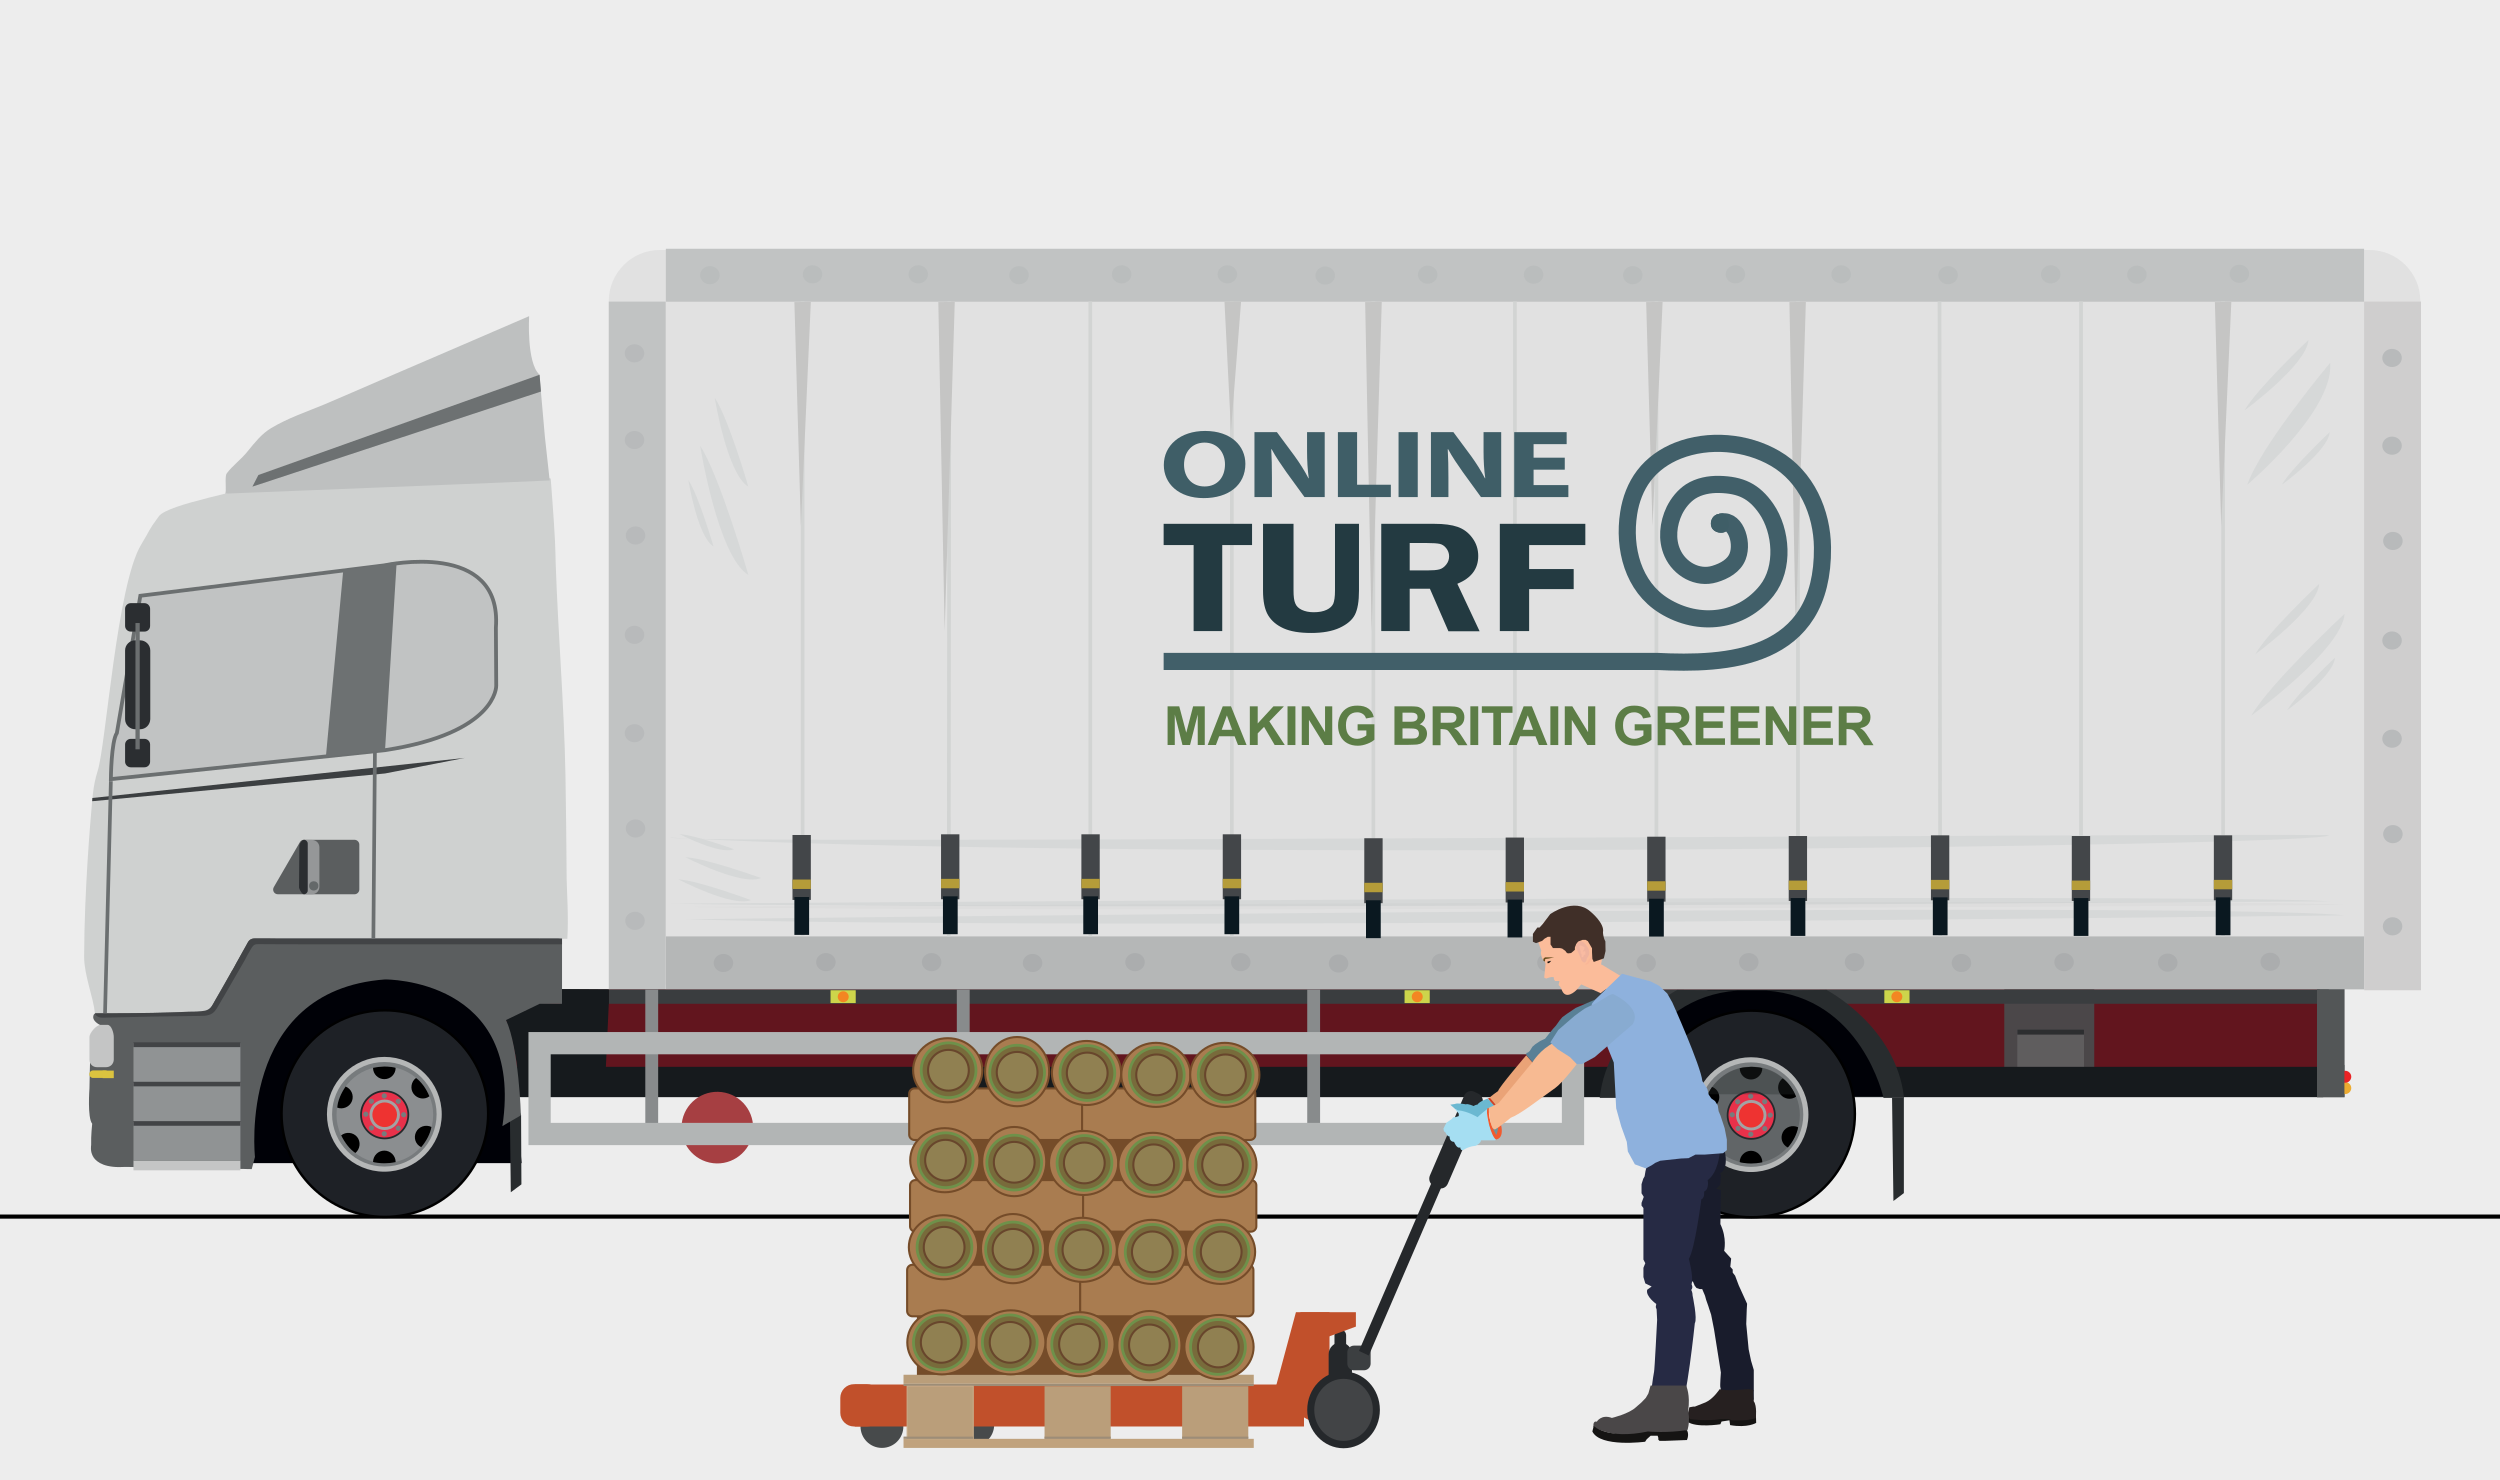 <?xml version="1.0" encoding="utf-8"?>
<!-- Generator: Adobe Illustrator 19.2.1, SVG Export Plug-In . SVG Version: 6.00 Build 0)  -->
<svg version="1.1" xmlns="http://www.w3.org/2000/svg" xmlns:xlink="http://www.w3.org/1999/xlink" x="0px" y="0px"
	 viewBox="0 0 1459 864" style="enable-background:new 0 0 1459 864;" xml:space="preserve">
<style type="text/css">
	.st0{fill:#EDEDED;}
	.st1{fill:none;stroke:#000000;stroke-width:2.411;stroke-miterlimit:10;}
	.st2{fill:#CFD1D0;}
	.st3{fill:#E1E1E1;}
	.st4{fill:#C1C3C3;}
	.st5{fill:#B5B7B7;}
	.st6{fill:#CFCECE;}
	.st7{fill:#BABDBD;}
	.st8{fill:#ABADAE;}
	.st9{fill:#B8BABB;}
	.st10{fill:#62151E;}
	.st11{fill:#4B4749;}
	.st12{fill:#5F5D5E;}
	.st13{fill:#2D2E30;}
	.st14{fill:#3A3D3F;}
	.st15{fill:#161A1D;}
	.st16{fill:#000107;}
	.st17{fill:#282C2E;}
	.st18{fill:#A63F42;}
	.st19{fill:#888B8C;}
	.st20{fill:none;stroke:#B2B5B5;stroke-width:12.985;stroke-miterlimit:10;}
	.st21{fill:#5B5E5F;}
	.st22{fill:#BEC0C0;}
	.st23{fill:#6D7172;}
	.st24{fill:#424446;}
	.st25{fill:#959798;}
	.st26{fill:#2B2E31;}
	.st27{fill:#646869;}
	.st28{fill:#C4C5C5;}
	.st29{fill:#DBC33F;}
	.st30{fill:#909394;}
	.st31{fill:#C1C3C3;stroke:#6B6F70;stroke-width:2.23;stroke-miterlimit:10;}
	.st32{fill:#3C3F41;}
	.st33{fill:#6D7172;stroke:#6B6F70;stroke-width:2.164;stroke-miterlimit:10;}
	.st34{fill:#6D7172;stroke:#6B6F70;stroke-width:2.488;stroke-miterlimit:10;}
	.st35{fill:none;stroke:#D2D4D3;stroke-width:2.164;stroke-miterlimit:10;}
	.st36{fill:#D6D8D8;}
	.st37{opacity:2.000000e-002;fill:#0A1820;}
	.st38{fill:#434649;}
	.st39{fill:#0A1820;}
	.st40{fill:#B59C39;}
	.st41{fill:#C5C5C4;}
	.st42{fill:#CDD54B;}
	.st43{fill:#F38622;}
	.st44{fill:#535657;}
	.st45{fill:#EDAB31;}
	.st46{fill:#EA2224;}
	.st47{fill:#1E2126;stroke:#000000;stroke-width:1.446;stroke-miterlimit:10;}
	.st48{fill:#DEE1E1;}
	.st49{fill:#777B7D;}
	.st50{fill:#616567;}
	.st51{fill:#E8314A;stroke:#25282B;stroke-width:1.045;stroke-miterlimit:10;}
	.st52{fill:#A3A3A4;}
	.st53{fill:#EE3331;}
	.st54{opacity:0.34;fill:#282C2E;}
	.st55{fill:#8B8E90;}
	.st56{fill:#3F5E67;}
	.st57{fill:#233A41;}
	.st58{fill:#5C7D46;}
	.st59{fill:none;stroke:#415F69;stroke-width:10;stroke-miterlimit:10;}
	.st60{fill:#474A4B;}
	.st61{fill:#C1502B;}
	.st62{fill:#25282B;}
	.st63{fill:#BA9E7A;}
	.st64{fill:#9D8D77;}
	.st65{fill:#C0A27D;}
	.st66{fill:#BA9E7A;stroke:#C7AC8A;stroke-width:0.61;stroke-miterlimit:10;}
	.st67{fill:#754C29;}
	.st68{fill:#A97C50;stroke:#754C29;stroke-width:1.22;stroke-miterlimit:10;}
	.st69{fill:#786B3B;stroke:#6E914A;stroke-width:1.64;stroke-miterlimit:10;}
	.st70{fill:#908051;stroke:#68462C;stroke-width:1.22;stroke-miterlimit:10;}
	.st71{fill:#FBBC9A;}
	.st72{fill:#FAB697;}
	.st73{fill:#402F28;}
	.st74{fill:#191C2C;}
	.st75{fill:#262A44;}
	.st76{fill:#598096;}
	.st77{fill:#EAA377;}
	.st78{fill:#CE4327;}
	.st79{fill:#6BB8D1;}
	.st80{fill:#A5DEF2;}
	.st81{fill:#709399;}
	.st82{fill:#8EB1DD;}
	.st83{fill:#F15A2E;}
	.st84{fill:#F7BA92;}
	.st85{fill:#88ABD1;}
	.st86{fill:#151413;}
	.st87{fill:#262020;}
	.st88{fill:#4A4748;}
	.st89{fill:#684D1E;}
	.st90{fill:#0D0D0D;}
	.st91{fill:#EFB39E;}
	.st92{fill:#F9BBA2;}
</style>
<g id="background">
	<rect id="XMLID_17436_" class="st0" width="1459" height="864"/>
</g>
<g id="lorry">
	<line class="st1" x1="-49.9" y1="710" x2="1484.6" y2="710"/>
	<path class="st2" d="M330.7,512.9c-0.1-20.2-0.4-40.5-0.7-60.7c-0.8-41.2-4.3-82.3-5.7-123.4c-0.1-4.2-0.2-8.7-0.4-12.9
		c-0.5-11-2.5-36.6-2.5-36.6c-10.3-4.5-161-1-169.1,2.9c-8.6,4.2-54.2,11.8-59.6,19.1c-7,9.6-4.1,6.3-10.3,16.5
		C68.2,341.2,61.8,434.9,57,449.9c-2.9,9.1-3.1,16.8-3.9,25.8c0,0-3.9,43-4,82.6c0,11,5.4,23.6,6.3,33.1c0.4,4.3,4.5,6.6,4.8,10.3
		c0.1,0.9,1.7,3.2,1.7,4c0.4,4.4-0.5,9.2-0.4,12.3c0,0.7-8.6-1.1-8.6-0.5c0.1,2.1,0.1,3.8,0.2,4.9c0,0-2.3,27.5,1.6,34.8
		c2.4,4.5-4.4,12,0,18.7c6.3,9.6,93.7,6.1,92.1-4.4c-18.5-123.1,112.6-101.6,125.6-102c10-0.3,20.2,2.8,30.2,3.3
		c5,0.2,9.7,0.4,14.6,0.2c2-0.1-6.4-19.6,0.3-23.8c1.6-1,8.4-1.1,11.6-1.3c0.9-0.1,2,0,2,0C331.9,535.2,330.8,520.2,330.7,512.9z"/>
	<g>
		<path class="st3" d="M1382.8,479.7H385c-16.3,0-29.7-13.4-29.7-29.7V175.6c0-16.3,13.4-29.7,29.7-29.7h997.8
			c16.3,0,29.7,13.4,29.7,29.7V450C1412.5,466.3,1399.1,479.7,1382.8,479.7z"/>
		<rect x="356.9" y="303.1" class="st3" width="1055.5" height="271.6"/>
		<rect x="355.3" y="176" class="st4" width="33.2" height="401.9"/>
		
			<rect x="868.7" y="66.3" transform="matrix(1.257748e-010 1 -1 1.257748e-010 1446 -322.202)" class="st5" width="30.9" height="991.1"/>
		
			<rect x="868.7" y="-335" transform="matrix(1.259222e-010 1 -1 1.259222e-010 1044.68 -723.522)" class="st4" width="30.9" height="991.1"/>
		<rect x="1379.7" y="176" class="st6" width="33.2" height="401.9"/>
		<ellipse class="st7" cx="414.3" cy="160.6" rx="5.7" ry="5.3"/>
		<ellipse class="st7" cx="474.2" cy="160.1" rx="5.7" ry="5.3"/>
		<ellipse class="st7" cx="535.9" cy="160.1" rx="5.7" ry="5.3"/>
		<ellipse class="st7" cx="594.7" cy="160.6" rx="5.7" ry="5.3"/>
		<ellipse class="st7" cx="654.6" cy="160.1" rx="5.7" ry="5.3"/>
		<ellipse class="st7" cx="716.3" cy="160.1" rx="5.7" ry="5.3"/>
		<ellipse class="st7" cx="773.4" cy="160.8" rx="5.7" ry="5.3"/>
		<ellipse class="st7" cx="833.2" cy="160.3" rx="5.7" ry="5.3"/>
		<ellipse class="st7" cx="895" cy="160.3" rx="5.7" ry="5.3"/>
		<ellipse class="st7" cx="952.9" cy="160.6" rx="5.7" ry="5.3"/>
		<ellipse class="st7" cx="1012.8" cy="160.1" rx="5.7" ry="5.3"/>
		<ellipse class="st7" cx="1074.5" cy="160.1" rx="5.7" ry="5.3"/>
		<ellipse class="st7" cx="1136.9" cy="160.6" rx="5.7" ry="5.3"/>
		<ellipse class="st7" cx="1196.8" cy="160.1" rx="5.7" ry="5.3"/>
		<ellipse class="st7" cx="1247.1" cy="160.3" rx="5.7" ry="5.3"/>
		<ellipse class="st7" cx="1306.9" cy="159.8" rx="5.7" ry="5.3"/>
		<ellipse class="st8" cx="1265.1" cy="561.8" rx="5.7" ry="5.3"/>
		<ellipse class="st8" cx="1324.9" cy="561.3" rx="5.7" ry="5.3"/>
		<ellipse class="st8" cx="422.2" cy="562" rx="5.7" ry="5.3"/>
		<ellipse class="st8" cx="482" cy="561.5" rx="5.7" ry="5.3"/>
		<ellipse class="st8" cx="543.7" cy="561.5" rx="5.7" ry="5.3"/>
		<ellipse class="st8" cx="602.6" cy="562" rx="5.7" ry="5.3"/>
		<ellipse class="st8" cx="662.4" cy="561.5" rx="5.7" ry="5.3"/>
		<ellipse class="st8" cx="724.1" cy="561.5" rx="5.7" ry="5.3"/>
		<ellipse class="st8" cx="781.2" cy="562.3" rx="5.7" ry="5.3"/>
		<ellipse class="st8" cx="841.1" cy="561.8" rx="5.7" ry="5.3"/>
		<ellipse class="st8" cx="902.8" cy="561.8" rx="5.7" ry="5.3"/>
		<ellipse class="st8" cx="960.7" cy="562" rx="5.7" ry="5.3"/>
		<ellipse class="st8" cx="1020.6" cy="561.5" rx="5.7" ry="5.3"/>
		<ellipse class="st8" cx="1082.3" cy="561.5" rx="5.7" ry="5.3"/>
		<ellipse class="st8" cx="1144.7" cy="562" rx="5.7" ry="5.3"/>
		<ellipse class="st8" cx="1204.6" cy="561.5" rx="5.7" ry="5.3"/>
		<ellipse class="st9" cx="370.6" cy="537.4" rx="5.7" ry="5.3"/>
		<ellipse class="st9" cx="370.9" cy="483.5" rx="5.7" ry="5.3"/>
		<ellipse class="st9" cx="370.3" cy="427.9" rx="5.7" ry="5.3"/>
		<ellipse class="st9" cx="370.3" cy="370.5" rx="5.7" ry="5.3"/>
		<ellipse class="st9" cx="370.9" cy="312.5" rx="5.7" ry="5.3"/>
		<ellipse class="st9" cx="370.3" cy="256.8" rx="5.7" ry="5.3"/>
		<ellipse class="st9" cx="370.3" cy="206.2" rx="5.7" ry="5.3"/>
		<ellipse class="st9" cx="1396" cy="208.9" rx="5.7" ry="5.3"/>
		<ellipse class="st9" cx="1396.3" cy="540.6" rx="5.7" ry="5.3"/>
		<ellipse class="st9" cx="1396.5" cy="486.8" rx="5.7" ry="5.3"/>
		<ellipse class="st9" cx="1396" cy="431.1" rx="5.7" ry="5.3"/>
		<ellipse class="st9" cx="1396" cy="373.8" rx="5.7" ry="5.3"/>
		<ellipse class="st9" cx="1396.5" cy="315.7" rx="5.7" ry="5.3"/>
		<ellipse class="st9" cx="1396" cy="260.1" rx="5.7" ry="5.3"/>
	</g>
	<rect x="295.1" y="577.5" class="st10" width="1058.7" height="46.6"/>
	<rect x="1169.7" y="577.5" class="st11" width="52.5" height="52.5"/>
	<rect x="1177.3" y="600.8" class="st12" width="38.9" height="23.3"/>
	<rect x="1177.3" y="600.8" class="st13" width="38.9" height="3"/>
	<rect x="355.3" y="577.5" class="st14" width="1003.8" height="8.3"/>
	<rect x="295.1" y="622.6" class="st15" width="1060.7" height="17.7"/>
	<path class="st16" d="M945.8,639.7h154.7l-6.5-27.3c0,0-9.9-10.7-11.5-13.2c-1.5-2.5-24.2-17.6-24.2-17.6l-13.7-3.7h-47.8
		l-30.2,14.8L955,608.8l-9.2,29V639.7z"/>
	<path class="st16" d="M131.3,678.8h173.1l-4.3-49.1c0,0-5.6-19.5-7.4-24.1S264.1,574,264.1,574l-16.2-6.8h-56.5L155.8,594
		l-13.6,29.1l-10.9,52.3V678.8z"/>
	<path class="st17" d="M1099.2,640.7c0,0-12.7-58.7-68.5-62.6l35.2-0.4c0,0,40.7,21.1,45.3,63H1099.2z"/>
	<path class="st17" d="M945.6,640.7c0,0,12.7-58.7,68.5-62.6l-35.2-0.4c0,0-40.7,21.1-45.3,63H945.6z"/>
	
		<ellipse transform="matrix(0.218 -0.976 0.976 0.218 -315.035 923.148)" class="st18" cx="418.6" cy="658.2" rx="20.9" ry="20.9"/>
	<path class="st15" d="M295.1,595l19.7-9.7l12.3,0.4v-8.5l28.2,0.2v8.3l-1.8,38.9l-51.6-1.7C301.9,622.8,300.6,610.9,295.1,595z"/>
	<polygon class="st17" points="1104.2,640.7 1105,700.9 1111.1,696.3 1111.1,640.7 	"/>
	<polygon class="st17" points="297.4,635.6 298.1,695.8 304.3,691.2 304.1,650.8 	"/>
	<rect x="376.6" y="577.5" class="st19" width="7.5" height="90.6"/>
	<rect x="558.4" y="577.5" class="st19" width="7.5" height="90.6"/>
	<rect x="762.9" y="577.5" class="st19" width="7.5" height="90.6"/>
	<rect x="314.9" y="608.8" class="st20" width="603.1" height="53"/>
	<path class="st21" d="M148.8,675.2c0,0-10.6-97.2,75.9-103.6c0,0,81.5-0.9,68.5,85.6l10.8-6.3c0,0-1.1-39.4-8.7-55.6l19.5-9.4
		v-38.1c-3.6,0-7.1,0-10.7,0c-9.1,0-18.1,0-27.2,0c-12.1,0-24.3,0-36.4,0c-12.8,0-25.5,0-38.3,0c-11,0-21.9,0-32.9,0
		c-6.9,0-13.8,0-20.7,0c-0.7,0-1.4,0-2.1,0.3c-1.6,0.6-2,2.3-2.7,3.7c-0.9,1.8-2.1,3.6-3.1,5.4c-0.9,1.6-1.8,3.1-2.7,4.7
		c-0.3,0.5-2.1,4.4-2.5,4.4c-1.8,3.1-3.5,6.2-5.3,9.3c-0.9,1.6-1.8,3.1-2.7,4.7c-1.2,2.1-2.5,4.3-3.6,6.4c-0.7,1.3-1.5,2.5-2.8,3.3
		c-1.9,1.1-54.3,1.4-64.5,1.6c-0.5,0-1,0-1.5,0c0,0-3,3.2,3.3,6.6c0,0,3.3,7.4,3.3,9.2l-0.5,9.6l-8.6,0.7c0,0-0.4,14.2-0.4,17.6
		c0,0-1.3,17.1,1.6,20.5c0,0-0.8,7.2-0.6,12.5c0,0-3.2,14.3,20.2,12.7l73.5,1.3L148.8,675.2z"/>
	<polygon class="st21" points="314.9,547.8 328,547.8 328,585.8 311.1,585.8 	"/>
	<g>
		<path class="st22" d="M131.3,288.1c1.2-0.7-0.4-9.8,1-11.8c3.4-4.6,8.6-8.3,12.2-12.9c4.1-5,8.1-10.2,13.8-13.6
			c9.7-5.8,20.4-9.4,30.8-13.7c10.9-4.6,21.8-9.4,32.7-14.1c26.3-11.3,52.6-22.6,78.9-34c2.7-1.2,5.4-2.3,8.1-3.5
			c0,0-1.6,27.1,6,34.1l3.2,36.4l2.8,25.4C320.9,280.6,133,288,131.3,288.1z"/>
		<polygon class="st23" points="314.9,218.7 150.8,277.2 147.3,284 315.7,228.5 		"/>
	</g>
	<path class="st24" d="M328,547.8v3.3c-1.4,0-2.8,0-4.1,0c-3.8,0-7.6,0-11.4,0c-5.7,0-11.3,0-17,0c-7,0-14,0-21,0
		c-7.8,0-15.6,0-23.4,0c-8.1,0-16.2,0-24.3,0c-7.8,0-15.7,0-23.5,0c-7,0-14.1,0-21.1,0c-10.4,0-20.7,0-31.1-0.1
		c-0.8,0-1.7,0-2.4,0.3c-1.3,0.6-2,2.1-2.7,3.3c-1.1,1.7-2,3.6-3,5.5c-1.8,3.2-3.7,6.5-5.6,9.7c-2.1,3.7-4.3,7.4-6.4,11.1
		c-1.1,1.9-2.2,3.8-3.3,5.6c-1.5,2.6-2.7,4.9-5.7,5.8c-1.9,0.6-3.8,0.6-5.8,0.6c-18.4,0.2-36.8,0.5-55.1,1c-1.2,0-2.3,0.1-3.4-0.3
		c-1.1-0.4-2.1-1.2-2.3-2.3c15,0.1,30,0,45-0.5c3.3-0.1,6.6-0.2,9.9-0.4c3-0.1,6.4,0.1,9.4-0.6c3.5-0.8,4.4-3.5,6.1-6.3
		c2.2-3.7,4.3-7.5,6.4-11.2c2.3-4.1,4.6-8.3,6.9-12.4c1.7-3.1,3.4-6.3,5.2-9.4c0.6-1.1,1.5-2.1,2.7-2.6c0.8-0.3,1.6-0.3,2.4-0.3
		c4.6-0.1,9.2,0.1,13.8,0.1c4.1,0,8.2,0,12.2,0c5.8,0,11.6,0,17.4,0c7,0,14,0,20.9,0c7.6,0,15.3,0,22.9,0c7.8,0,15.6,0,23.3,0
		c7.4,0,14.8,0,22.2,0c6.5,0,13,0,19.4,0c5,0,10.1,0,15.1,0c3.1,0,6.2,0,9.3,0C326.6,547.8,327.3,547.8,328,547.8z"/>
	<path class="st21" d="M206.9,521.9h-44.7c-2.2,0-3.5-2.3-2.4-4.2l15.2-26.2c0.5-0.9,1.4-1.4,2.4-1.4h29.5c1.5,0,2.8,1.3,2.8,2.8
		v26.2C209.7,520.6,208.4,521.9,206.9,521.9z"/>
	<path class="st25" d="M182.1,521.9h-3.2c-2.4,0-4.3-1.9-4.3-4.3v-23.1c0-2.4,1.9-4.3,4.3-4.3h3.2c2.4,0,4.3,1.9,4.3,4.3v23.1
		C186.4,519.9,184.5,521.9,182.1,521.9z"/>
	<path class="st26" d="M177.4,521.9L177.4,521.9c-1.2,0-2.9-2.7-2.9-3.9l0.1-24.4c0-1.2,1.6-3.5,2.8-3.5l0,0c1.2,0,2.2,1,2.2,2.2
		v27.4C179.6,520.9,178.6,521.9,177.4,521.9z"/>
	<circle class="st27" cx="183.1" cy="517" r="2.7"/>
	<path class="st28" d="M62,622.8h-5.5c-2.4,0-4.3-1.9-4.3-4.3v-13.3c0-2.4,4.1-7.1,6.5-7.1h4c2.4,0,3.7,4.8,3.7,7.1v13.3
		C66.3,620.9,64.4,622.8,62,622.8z"/>
	<path class="st29" d="M61.4,629.1h-7.1c-1.2,0-2.2-1-2.2-2.2l0,0c0-1.2,1-2.2,2.2-2.2h7.1c1.2,0,2.2,1,2.2,2.2l0,0
		C63.6,628.1,62.6,629.1,61.4,629.1z"/>
	<rect x="59.9" y="624.8" class="st29" width="6.5" height="4.4"/>
	<rect x="77.9" y="677.3" class="st28" width="62.4" height="5.7"/>
	<rect x="77.9" y="654.8" class="st30" width="62.4" height="22.5"/>
	<rect x="77.9" y="654.2" class="st24" width="62.4" height="2.8"/>
	<rect x="77.9" y="631.8" class="st30" width="62.4" height="22.5"/>
	<rect x="77.9" y="631.2" class="st24" width="62.4" height="2.8"/>
	<rect x="77.9" y="608.8" class="st30" width="62.4" height="22.5"/>
	<rect x="77.9" y="608.3" class="st24" width="62.4" height="2.8"/>
	<path class="st31" d="M81.9,347.7l142.8-17.8c0,0,68.5-15.1,64.7,36.4l0.2,33.9c0,0,0.7,27.6-64.9,37.6l-160,16.9
		c0,0,0.2-22.1,3.5-26.9L81.9,347.7z"/>
	<polygon class="st23" points="231.5,327.9 224.7,437.9 190.2,441.5 200.3,333 	"/>
	<polygon class="st32" points="53.8,467.6 53.9,465.7 271.3,442.3 224.7,451.4 	"/>
	<line class="st33" x1="218.8" y1="438.9" x2="217.9" y2="547.8"/>
	<line class="st33" x1="64.7" y1="455.9" x2="61.3" y2="591.2"/>
	<path class="st26" d="M81.8,425.6h-2.9c-3.2,0-5.9-2.6-5.9-5.9v-40.1c0-3.2,2.6-5.9,5.9-5.9h2.9c3.2,0,5.9,2.6,5.9,5.9v40.1
		C87.6,423,85,425.6,81.8,425.6z"/>
	<path class="st26" d="M84.3,447.8h-8c-1.8,0-3.3-1.5-3.3-3.3v-10c0-1.8,1.5-3.3,3.3-3.3h8c1.8,0,3.3,1.5,3.3,3.3v10
		C87.6,446.3,86.2,447.8,84.3,447.8z"/>
	<path class="st26" d="M84.3,368.6h-8c-1.8,0-3.3-1.5-3.3-3.3v-10c0-1.8,1.5-3.3,3.3-3.3h8c1.8,0,3.3,1.5,3.3,3.3v10
		C87.6,367.1,86.2,368.6,84.3,368.6z"/>
	<line class="st34" x1="80.3" y1="363.6" x2="80.3" y2="437.3"/>
	<line class="st35" x1="468.4" y1="176" x2="468.4" y2="546"/>
	<line class="st35" x1="554" y1="176" x2="553.7" y2="546.4"/>
	<line class="st35" x1="636.3" y1="176" x2="636.3" y2="546.4"/>
	<line class="st35" x1="718.9" y1="176" x2="718.9" y2="546.4"/>
	<line class="st35" x1="801.5" y1="176" x2="801.5" y2="546.4"/>
	<line class="st35" x1="884.1" y1="176" x2="884.1" y2="546.4"/>
	<line class="st35" x1="966.7" y1="176" x2="966.7" y2="546.4"/>
	<line class="st35" x1="1049.3" y1="176" x2="1049.3" y2="546.4"/>
	<line class="st35" x1="1131.9" y1="176" x2="1132.3" y2="546.4"/>
	<line class="st35" x1="1214.5" y1="176" x2="1214.5" y2="546.4"/>
	<line class="st35" x1="1297.4" y1="176" x2="1297.4" y2="546.4"/>
	<path class="st36" d="M400.1,536.5c0,0,886.1-10.8,968.2-2.3C1368.3,534.1,639.1,543.3,400.1,536.5z"/>
	<path class="st36" d="M391.8,527.4c0,0,886.1-6.5,968.2-1.4C1360,526,630.7,531.5,391.8,527.4z"/>
	<path class="st36" d="M390.9,488.8c2.1,4,888.2-2.6,968.2-1.4C1362.7,494.1,635,502.7,390.9,488.8z"/>
	<path class="st37" d="M400.1,529.3c0,0,886.1-5.7,968.2-1.2C1368.3,528.1,639.1,532.9,400.1,529.3z"/>
	<g>
		<rect x="462.5" y="487.3" class="st38" width="10.7" height="37.9"/>
		<rect x="463.6" y="523.5" class="st39" width="8.6" height="22.1"/>
		<rect x="462.5" y="513.3" class="st40" width="10.7" height="5.5"/>
	</g>
	<g>
		<rect x="549.2" y="486.9" class="st38" width="10.7" height="37.9"/>
		<rect x="550.3" y="523.1" class="st39" width="8.6" height="22.1"/>
		<rect x="549.2" y="512.9" class="st40" width="10.7" height="5.5"/>
	</g>
	<g>
		<rect x="631.1" y="486.9" class="st38" width="10.7" height="37.9"/>
		<rect x="632.2" y="523.1" class="st39" width="8.6" height="22.1"/>
		<rect x="631.1" y="512.9" class="st40" width="10.7" height="5.5"/>
	</g>
	<g>
		<rect x="713.6" y="486.9" class="st38" width="10.7" height="37.9"/>
		<rect x="714.6" y="523.1" class="st39" width="8.6" height="22.1"/>
		<rect x="713.6" y="512.9" class="st40" width="10.7" height="5.5"/>
	</g>
	<g>
		<rect x="796.2" y="489.2" class="st38" width="10.7" height="37.9"/>
		<rect x="797.2" y="525.4" class="st39" width="8.6" height="22.1"/>
		<rect x="796.2" y="515.2" class="st40" width="10.7" height="5.5"/>
	</g>
	<g>
		<rect x="878.7" y="488.8" class="st38" width="10.7" height="37.9"/>
		<rect x="879.8" y="525" class="st39" width="8.6" height="22.1"/>
		<rect x="878.7" y="514.8" class="st40" width="10.7" height="5.5"/>
	</g>
	<g>
		<rect x="961.3" y="488.3" class="st38" width="10.7" height="37.9"/>
		<rect x="962.4" y="524.5" class="st39" width="8.6" height="22.1"/>
		<rect x="961.3" y="514.3" class="st40" width="10.7" height="5.5"/>
	</g>
	<g>
		<rect x="1043.9" y="487.9" class="st38" width="10.7" height="37.9"/>
		<rect x="1045" y="524.1" class="st39" width="8.6" height="22.1"/>
		<rect x="1043.9" y="513.9" class="st40" width="10.7" height="5.5"/>
	</g>
	<g>
		<rect x="1126.9" y="487.5" class="st38" width="10.7" height="37.9"/>
		<rect x="1128" y="523.7" class="st39" width="8.6" height="22.1"/>
		<rect x="1126.9" y="513.5" class="st40" width="10.7" height="5.5"/>
	</g>
	<g>
		<rect x="1209.1" y="487.9" class="st38" width="10.7" height="37.9"/>
		<rect x="1210.2" y="524.1" class="st39" width="8.6" height="22.1"/>
		<rect x="1209.1" y="513.9" class="st40" width="10.7" height="5.5"/>
	</g>
	<g>
		<rect x="1292" y="487.5" class="st38" width="10.7" height="37.9"/>
		<rect x="1293.1" y="523.7" class="st39" width="8.6" height="22.1"/>
		<rect x="1292" y="513.5" class="st40" width="10.7" height="5.5"/>
	</g>
	<path class="st36" d="M408.6,260.1c0,0,10.3,64.7,28.2,75.5C436.8,335.6,420,277.5,408.6,260.1z"/>
	<path class="st36" d="M400.1,500.3c0,0,32.8,17,44.1,12.1C444.2,512.5,412.1,500.8,400.1,500.3z"/>
	<path class="st36" d="M396.6,486.8c0,0,23.7,12.3,31.8,8.8C428.4,495.6,405.2,487.2,396.6,486.8z"/>
	<path class="st36" d="M395.9,513.2c0,0,31.6,16.5,42.3,12.1C438.2,525.3,407.4,513.8,395.9,513.2z"/>
	<path class="st36" d="M401.7,280.1c0,0,5.4,33.3,14.7,38.8C416.4,318.9,407.7,289.1,401.7,280.1z"/>
	<path class="st36" d="M417.1,232.1c0,0,7.2,44.5,19.6,51.9C436.8,284,425.1,244.1,417.1,232.1z"/>
	<path class="st36" d="M1313.9,417.6c0,0,53-38.6,54.4-59.4C1368.3,358.1,1324.2,399.4,1313.9,417.6z"/>
	<path class="st36" d="M1334.8,414.5c0,0,27.2-19.9,27.9-30.7C1362.7,383.8,1340.1,405.1,1334.8,414.5z"/>
	<path class="st36" d="M1316.2,381.8c0,0,36.4-26.6,37.3-41.1C1353.5,340.7,1323.2,369.2,1316.2,381.8z"/>
	<path class="st36" d="M1311.5,282.9c0,0,50.8-42.9,48.4-71.2C1359.9,211.7,1319.4,260,1311.5,282.9z"/>
	<path class="st36" d="M1331.7,282.9c0,0,27.2-19.9,27.9-30.7C1359.6,252.2,1337,273.5,1331.7,282.9z"/>
	<path class="st36" d="M1309.9,239.5c0,0,36.4-26.6,37.3-41.1C1347.2,198.4,1317,227,1309.9,239.5z"/>
	<polygon class="st41" points="714.6,176 718.4,251.4 724.3,176 	"/>
	<polygon class="st41" points="960.7,176.3 964.4,307.1 970.3,176.2 	"/>
	<polygon class="st41" points="1292.6,176.3 1296.3,307.1 1302.2,176.2 	"/>
	<polygon class="st41" points="463.6,176.3 467.4,307.1 473.2,176.2 	"/>
	<polygon class="st41" points="547.6,176.3 551.3,368.4 557.2,176.2 	"/>
	<polygon class="st41" points="1044.3,176.3 1048,368.4 1053.9,176.2 	"/>
	<polygon class="st41" points="796.7,176.3 800.5,368.4 806.4,176.2 	"/>
	<g>
		<g>
			<rect x="484.7" y="577.9" class="st42" width="14.7" height="7.5"/>
		</g>
		<circle class="st43" cx="492.1" cy="581.7" r="3.2"/>
	</g>
	<g>
		<g>
			<rect x="819.7" y="577.9" class="st42" width="14.7" height="7.5"/>
		</g>
		<circle class="st43" cx="827.1" cy="581.7" r="3.2"/>
	</g>
	<g>
		<g>
			<rect x="1099.7" y="577.9" class="st42" width="14.7" height="7.5"/>
		</g>
		<circle class="st43" cx="1107" cy="581.7" r="3.2"/>
	</g>
	<rect x="328" y="577.5" class="st15" width="27.3" height="8.3"/>
	<rect x="1352.2" y="577.3" class="st44" width="16.1" height="63.1"/>
	<path class="st45" d="M1368.7,638.5L1368.7,638.5c-1.9,0-3.5-1.6-3.5-3.5l0,0c0-1.9,1.6-3.5,3.5-3.5l0,0c1.9,0,3.5,1.6,3.5,3.5l0,0
		C1372.2,636.9,1370.6,638.5,1368.7,638.5z"/>
	<path class="st46" d="M1368.7,631.9L1368.7,631.9c-1.9,0-3.5-1.6-3.5-3.5l0,0c0-1.9,1.6-3.5,3.5-3.5l0,0c1.9,0,3.5,1.6,3.5,3.5l0,0
		C1372.2,630.3,1370.6,631.9,1368.7,631.9z"/>
	<rect x="1356.9" y="621.5" class="st44" width="11.3" height="18.6"/>
	<g>
		<circle class="st47" cx="1022.2" cy="650.1" r="60.3"/>
		<circle class="st48" cx="1021.9" cy="650.5" r="31.8"/>
		<circle class="st5" cx="1021.9" cy="650.5" r="33.5"/>
		<circle class="st49" cx="1021.9" cy="650.5" r="30.5"/>
		<circle class="st50" cx="1022.2" cy="650.8" r="28.2"/>
		
			<ellipse transform="matrix(0.707 -0.707 0.707 0.707 -160.789 913.418)" class="st51" cx="1022.2" cy="650.8" rx="13.8" ry="13.8"/>
		
			<ellipse transform="matrix(0.707 -0.707 0.707 0.707 -160.789 913.418)" class="st52" cx="1022.2" cy="650.8" rx="8.9" ry="8.9"/>
		
			<ellipse transform="matrix(0.707 -0.707 0.707 0.707 -160.789 913.418)" class="st53" cx="1022.2" cy="650.8" rx="7.2" ry="7.2"/>
		
			<ellipse transform="matrix(0.707 -0.707 0.707 0.707 -153.056 909.978)" class="st49" cx="1021.9" cy="639.7" rx="1.5" ry="1.5"/>
		
			<ellipse transform="matrix(0.707 -0.707 0.707 0.707 -168.69 916.453)" class="st49" cx="1021.9" cy="661.9" rx="1.5" ry="1.5"/>
		
			<ellipse transform="matrix(0.707 -0.707 0.707 0.707 -163.824 905.518)" class="st49" cx="1011.1" cy="650.5" rx="1.5" ry="1.5"/>
		
			<ellipse transform="matrix(0.707 -0.707 0.707 0.707 -157.551 921.235)" class="st49" cx="1033.3" cy="650.8" rx="1.5" ry="1.5"/>
		
			<ellipse transform="matrix(0.707 -0.707 0.707 0.707 -168.476 910.234)" class="st49" cx="1014.5" cy="658.5" rx="1.5" ry="1.5"/>
		
			<ellipse transform="matrix(0.707 -0.707 0.707 0.707 -152.933 916.673)" class="st49" cx="1030.1" cy="642.9" rx="1.5" ry="1.5"/>
		
			<ellipse transform="matrix(0.707 -0.707 0.707 0.707 -157.535 905.562)" class="st49" cx="1014.3" cy="642.9" rx="1.5" ry="1.5"/>
		
			<ellipse transform="matrix(0.707 -0.707 0.707 0.707 -164.044 921.275)" class="st49" cx="1030.1" cy="658.7" rx="1.5" ry="1.5"/>
		<path d="M1002.9,642.8c-1.3,3.4-5.3,5.1-8.6,3.8c0.3-4,2.2-8.4,4.9-12.3C1002.6,635.6,1004.3,639.4,1002.9,642.8z"/>
		<path d="M1040.4,660.9c1.6-3.3,5.7-4.6,9-3c-0.7,3.9-2.9,8.2-6,11.8C1040.1,668.1,1038.8,664.2,1040.4,660.9z"/>
		<path d="M1039,638.6c-2.2-2.9-1.5-7.2,1.4-9.3c3.2,2.4,6,6.3,7.8,10.7C1045.3,642.1,1041.2,641.5,1039,638.6z"/>
		<path d="M1005.9,663.7c2.3,2.8,1.8,7.1-1,9.4c-3.3-2.2-6.2-6-8.3-10.3C999.5,660.5,1003.6,660.9,1005.9,663.7z"/>
		<path d="M1021.9,630c-3.6,0-6.6-2.9-6.6-6.6c2.3-0.5,4.5-0.7,6.6-0.8c2.6,0,6.2,0.5,6.6,0.8C1028.5,627,1025.5,630,1021.9,630z"/>
		<path d="M1021.9,671.6c3.6,0,6.6,3,6.6,6.7c-2.3,0.5-4.5,0.7-6.6,0.7c-2.6,0-6.2-0.5-6.6-0.8
			C1015.3,674.6,1018.3,671.6,1021.9,671.6z"/>
	</g>
	<path class="st54" d="M1047.7,638.7l-51-0.1c2-4.2,9.4-16.1,25.5-16.1C1038,622.6,1044.8,633.1,1047.7,638.7z"/>
	<g>
		<circle class="st47" cx="224.6" cy="649.9" r="60.3"/>
		<circle class="st48" cx="224.3" cy="650.3" r="31.8"/>
		<circle class="st5" cx="224.3" cy="650.3" r="33.5"/>
		<circle class="st49" cx="224.3" cy="650.3" r="30.5"/>
		<circle class="st55" cx="224.6" cy="650.6" r="28.2"/>
		
			<ellipse transform="matrix(0.707 -0.707 0.707 0.707 -394.267 349.399)" class="st51" cx="224.6" cy="650.6" rx="13.8" ry="13.8"/>
		
			<ellipse transform="matrix(0.707 -0.707 0.707 0.707 -394.267 349.399)" class="st52" cx="224.6" cy="650.6" rx="8.9" ry="8.9"/>
		
			<ellipse transform="matrix(0.707 -0.707 0.707 0.707 -394.267 349.399)" class="st53" cx="224.6" cy="650.6" rx="7.2" ry="7.2"/>
		
			<ellipse transform="matrix(0.707 -0.707 0.707 0.707 -386.534 345.958)" class="st49" cx="224.3" cy="639.6" rx="1.5" ry="1.5"/>
		
			<ellipse transform="matrix(0.707 -0.707 0.707 0.707 -402.168 352.434)" class="st49" cx="224.3" cy="661.7" rx="1.5" ry="1.5"/>
		
			<ellipse transform="matrix(0.707 -0.707 0.707 0.707 -397.302 341.498)" class="st49" cx="213.6" cy="650.3" rx="1.5" ry="1.5"/>
		
			<ellipse transform="matrix(0.707 -0.707 0.707 0.707 -391.029 357.216)" class="st49" cx="235.7" cy="650.6" rx="1.5" ry="1.5"/>
		
			<ellipse transform="matrix(0.707 -0.707 0.707 0.707 -401.954 346.214)" class="st49" cx="216.9" cy="658.3" rx="1.5" ry="1.5"/>
		
			<ellipse transform="matrix(0.707 -0.707 0.707 0.707 -386.41 352.653)" class="st49" cx="232.5" cy="642.8" rx="1.5" ry="1.5"/>
		
			<ellipse transform="matrix(0.707 -0.707 0.707 0.707 -391.013 341.542)" class="st49" cx="216.8" cy="642.8" rx="1.5" ry="1.5"/>
		
			<ellipse transform="matrix(0.707 -0.707 0.707 0.707 -397.521 357.255)" class="st49" cx="232.5" cy="658.5" rx="1.5" ry="1.5"/>
		<path d="M205.4,642.6c-1.3,3.4-5.3,5.1-8.6,3.8c0.3-4,2.2-8.4,4.9-12.3C205,635.4,206.7,639.2,205.4,642.6z"/>
		<path d="M242.8,660.7c1.6-3.3,5.7-4.6,9-3c-0.7,3.9-2.9,8.2-6,11.8C242.5,667.9,241.2,664,242.8,660.7z"/>
		<path d="M241.4,638.4c-2.2-2.9-1.5-7.2,1.4-9.3c3.2,2.4,6,6.3,7.8,10.7C247.7,642,243.6,641.3,241.4,638.4z"/>
		<path d="M208.4,663.5c2.3,2.8,1.8,7.1-1,9.4c-3.3-2.2-6.2-6-8.3-10.3C201.9,660.4,206,660.7,208.4,663.5z"/>
		<path d="M224.3,629.8c-3.6,0-6.6-2.9-6.6-6.6c2.3-0.5,4.5-0.7,6.6-0.8c2.6,0,6.2,0.5,6.6,0.8C230.9,626.8,228,629.8,224.3,629.8z"
			/>
		<path d="M224.3,671.5c3.6,0,6.6,3,6.6,6.7c-2.3,0.5-4.5,0.7-6.6,0.7c-2.6,0-6.2-0.5-6.6-0.8C217.8,674.4,220.7,671.5,224.3,671.5z
			"/>
	</g>
</g>
<g id="online_turf_logo">
	<g>
		<g>
			<path class="st56" d="M726.8,270.7c0,12.4-9.8,20-24.3,20c-14.7,0-23.3-8.5-23.3-19.3c0-11.4,9.5-19.9,24.1-19.9
				C718.5,251.5,726.8,260.3,726.8,270.7z M691,271.2c0,7.4,4.6,12.7,12,12.7c7.6,0,11.9-5.5,11.9-12.9c0-6.8-4.3-12.7-12-12.7
				C695.4,258.4,691,263.9,691,271.2z"/>
			<path class="st56" d="M732.1,290.1v-37.9h13.1l10.3,13.9c2.9,4,5.9,8.7,8.1,13h0.2c-0.7-5-1-10.1-1-15.8v-11.1h10.3v37.9h-11.8
				l-10.6-14.6c-2.9-4.1-6.2-8.9-8.6-13.4l-0.2,0.1c0.3,5,0.4,10.4,0.4,16.5v11.4H732.1z"/>
			<path class="st56" d="M780.7,252.2H792v30.7h19.7v7.2h-30.9V252.2z"/>
			<path class="st56" d="M827.4,252.2v37.9h-11.2v-37.9H827.4z"/>
			<path class="st56" d="M835.1,290.1v-37.9h13.1l10.3,13.9c2.9,4,5.9,8.7,8.1,13h0.2c-0.7-5-1-10.1-1-15.8v-11.1h10.3v37.9h-11.8
				l-10.6-14.6c-2.9-4.1-6.2-8.9-8.6-13.4l-0.2,0.1c0.3,5,0.4,10.4,0.4,16.5v11.4H835.1z"/>
			<path class="st56" d="M913.2,274.1h-18.2v9h20.3v7h-31.6v-37.9h30.6v7h-19.3v7.9h18.2V274.1z"/>
		</g>
	</g>
	<g>
		<g>
			<path class="st57" d="M730.7,305.7v12.4h-17.4v50.2h-16.7v-50.2h-17.5v-12.4H730.7z"/>
			<path class="st57" d="M793.1,305.7v39c0,6.3-0.8,11-2.4,14.1s-4.6,5.6-8.9,7.6c-4.3,2-9.9,3-16.6,3c-6.8,0-12.1-0.9-16.1-2.7
				c-4-1.8-7-4.3-9-7.6c-2-3.3-3-8.1-3-14.4v-39h17.8v39c0,3.4,0.3,5.8,1,7.4c0.6,1.6,1.9,2.9,3.8,3.8c1.9,0.9,4.2,1.4,7,1.4
				c3.1,0,5.6-0.5,7.5-1.4c1.9-0.9,3.2-2.1,3.9-3.6c0.6-1.5,1-4,1-7.6v-39H793.1z"/>
			<path class="st57" d="M822.7,343.5v24.8h-16.6v-62.6H837c5.7,0,10.3,0.6,13.7,1.8c3.4,1.2,6.3,3.3,8.6,6.5
				c2.3,3.1,3.4,6.6,3.4,10.5c0,7.5-4.1,12.9-12.2,16.2l13,27.7h-18.2l-10.8-24.8H822.7z M822.7,316.9v16h10.1
				c3.3,0,5.7-0.2,7.2-0.6s2.8-1.3,4-2.8s1.7-3.1,1.7-4.9c0-1.7-0.6-3.3-1.7-4.7s-2.4-2.2-3.8-2.5c-1.4-0.3-3.9-0.5-7.7-0.5H822.7z"
				/>
			<path class="st57" d="M925.3,318.1h-32.9v14h26v11.7h-26v24.5h-17.1v-62.6h49.9V318.1z"/>
		</g>
	</g>
	<g>
		<g>
			<path class="st58" d="M681.4,434.8v-22.6h6.8l4.1,15.4l4-15.4h6.8v22.6H699V417l-4.5,17.8h-4.4l-4.5-17.8v17.8H681.4z"/>
			<path class="st58" d="M727.5,434.8h-5l-2-5.1h-9l-1.9,5.1h-4.8l8.8-22.6h4.8L727.5,434.8z M719.1,425.9l-3.1-8.4l-3,8.4H719.1z"
				/>
			<path class="st58" d="M729.4,434.8v-22.6h4.6v10l9.2-10h6.1l-8.5,8.8l9,13.8h-5.9l-6.2-10.6l-3.7,3.8v6.8H729.4z"/>
			<path class="st58" d="M751.4,434.8v-22.6h4.6v22.6H751.4z"/>
			<path class="st58" d="M759.7,434.8v-22.6h4.4l9.2,15.1v-15.1h4.2v22.6H773l-9.1-14.7v14.7H759.7z"/>
			<path class="st58" d="M792.3,426.5v-3.8h9.8v9c-1,0.9-2.3,1.7-4.2,2.4c-1.8,0.7-3.6,1.1-5.5,1.1c-2.4,0-4.4-0.5-6.2-1.5
				c-1.8-1-3.1-2.4-4-4.3c-0.9-1.8-1.3-3.8-1.3-6c0-2.4,0.5-4.4,1.5-6.3c1-1.8,2.4-3.2,4.3-4.2c1.4-0.7,3.2-1.1,5.4-1.1
				c2.8,0,5,0.6,6.6,1.8c1.6,1.2,2.6,2.8,3,4.9l-4.5,0.8c-0.3-1.1-0.9-2-1.8-2.6c-0.9-0.6-2-1-3.3-1c-2,0-3.6,0.6-4.8,1.9
				c-1.2,1.3-1.8,3.1-1.8,5.6c0,2.7,0.6,4.7,1.8,6c1.2,1.3,2.8,2,4.7,2c1,0,1.9-0.2,2.9-0.6c1-0.4,1.8-0.8,2.5-1.4v-2.9H792.3z"/>
			<path class="st58" d="M813.9,412.2h9c1.8,0,3.1,0.1,4,0.2s1.7,0.5,2.4,0.9c0.7,0.5,1.3,1.1,1.7,1.9c0.5,0.8,0.7,1.7,0.7,2.6
				c0,1.1-0.3,2-0.9,2.9c-0.6,0.9-1.3,1.5-2.3,2c1.4,0.4,2.4,1.1,3.2,2c0.7,1,1.1,2.1,1.1,3.4c0,1-0.2,2-0.7,3s-1.1,1.7-2,2.3
				c-0.8,0.6-1.8,0.9-3.1,1.1c-0.8,0.1-2.6,0.1-5.5,0.2h-7.7V412.2z M818.5,416v5.2h3c1.8,0,2.9,0,3.3-0.1c0.8-0.1,1.4-0.4,1.8-0.8
				c0.4-0.4,0.7-1,0.7-1.8c0-0.7-0.2-1.3-0.6-1.7s-1-0.7-1.7-0.8c-0.5-0.1-1.8-0.1-3.9-0.1H818.5z M818.5,425v6h4.2
				c1.6,0,2.7,0,3.1-0.1c0.7-0.1,1.2-0.4,1.7-0.9c0.4-0.5,0.6-1.1,0.6-1.9c0-0.7-0.2-1.3-0.5-1.7c-0.3-0.5-0.8-0.8-1.4-1
				c-0.6-0.2-2-0.3-4-0.3H818.5z"/>
			<path class="st58" d="M836.1,434.8v-22.6h9.6c2.4,0,4.2,0.2,5.3,0.6c1.1,0.4,2,1.1,2.6,2.2c0.7,1,1,2.2,1,3.6
				c0,1.7-0.5,3.1-1.5,4.2c-1,1.1-2.5,1.8-4.5,2.1c1,0.6,1.8,1.2,2.4,1.9c0.6,0.7,1.5,1.9,2.6,3.7l2.8,4.4H851l-3.3-4.9
				c-1.2-1.8-2-2.9-2.4-3.3c-0.4-0.5-0.9-0.8-1.4-0.9s-1.2-0.3-2.3-0.3h-0.9v9.4H836.1z M840.7,421.8h3.4c2.2,0,3.6-0.1,4.1-0.3
				c0.5-0.2,1-0.5,1.3-1c0.3-0.5,0.5-1,0.5-1.7c0-0.8-0.2-1.4-0.6-1.8c-0.4-0.5-1-0.8-1.7-0.9c-0.4-0.1-1.5-0.1-3.3-0.1h-3.6V421.8z
				"/>
			<path class="st58" d="M858.1,434.8v-22.6h4.6v22.6H858.1z"/>
			<path class="st58" d="M871.5,434.8V416h-6.7v-3.8h17.9v3.8h-6.7v18.8H871.5z"/>
			<path class="st58" d="M903.1,434.8h-5l-2-5.1h-9l-1.9,5.1h-4.8l8.8-22.6h4.8L903.1,434.8z M894.7,425.9l-3.1-8.4l-3,8.4H894.7z"
				/>
			<path class="st58" d="M904.8,434.8v-22.6h4.6v22.6H904.8z"/>
			<path class="st58" d="M913.2,434.8v-22.6h4.4l9.2,15.1v-15.1h4.2v22.6h-4.6l-9.1-14.7v14.7H913.2z"/>
			<path class="st58" d="M954,426.5v-3.8h9.8v9c-1,0.9-2.3,1.7-4.2,2.4c-1.8,0.7-3.6,1.1-5.5,1.1c-2.4,0-4.4-0.5-6.2-1.5
				c-1.8-1-3.1-2.4-4-4.3c-0.9-1.8-1.3-3.8-1.3-6c0-2.4,0.5-4.4,1.5-6.3c1-1.8,2.4-3.2,4.3-4.2c1.4-0.7,3.2-1.1,5.4-1.1
				c2.8,0,5,0.6,6.6,1.8c1.6,1.2,2.6,2.8,3,4.9l-4.5,0.8c-0.3-1.1-0.9-2-1.8-2.6c-0.9-0.6-2-1-3.3-1c-2,0-3.6,0.6-4.8,1.9
				c-1.2,1.3-1.8,3.1-1.8,5.6c0,2.7,0.6,4.7,1.8,6c1.2,1.3,2.8,2,4.7,2c1,0,1.9-0.2,2.9-0.6c1-0.4,1.8-0.8,2.5-1.4v-2.9H954z"/>
			<path class="st58" d="M967.4,434.8v-22.6h9.6c2.4,0,4.2,0.2,5.3,0.6c1.1,0.4,2,1.1,2.6,2.2c0.7,1,1,2.2,1,3.6
				c0,1.7-0.5,3.1-1.5,4.2c-1,1.1-2.5,1.8-4.5,2.1c1,0.6,1.8,1.2,2.4,1.9c0.6,0.7,1.5,1.9,2.6,3.7l2.8,4.4h-5.5l-3.3-4.9
				c-1.2-1.8-2-2.9-2.4-3.3c-0.4-0.5-0.9-0.8-1.4-0.9s-1.2-0.3-2.3-0.3H972v9.4H967.4z M972,421.8h3.4c2.2,0,3.6-0.1,4.1-0.3
				c0.5-0.2,1-0.5,1.3-1c0.3-0.5,0.5-1,0.5-1.7c0-0.8-0.2-1.4-0.6-1.8c-0.4-0.5-1-0.8-1.7-0.9c-0.4-0.1-1.5-0.1-3.3-0.1H972V421.8z"
				/>
			<path class="st58" d="M989.6,434.8v-22.6h16.7v3.8h-12.2v5h11.3v3.8h-11.3v6.1h12.6v3.8H989.6z"/>
			<path class="st58" d="M1010,434.8v-22.6h16.7v3.8h-12.2v5h11.3v3.8h-11.3v6.1h12.6v3.8H1010z"/>
			<path class="st58" d="M1030.5,434.8v-22.6h4.4l9.2,15.1v-15.1h4.2v22.6h-4.6l-9.1-14.7v14.7H1030.5z"/>
			<path class="st58" d="M1052.6,434.8v-22.6h16.7v3.8h-12.2v5h11.3v3.8h-11.3v6.1h12.6v3.8H1052.6z"/>
			<path class="st58" d="M1073.1,434.8v-22.6h9.6c2.4,0,4.2,0.2,5.3,0.6c1.1,0.4,2,1.1,2.6,2.2c0.7,1,1,2.2,1,3.6
				c0,1.7-0.5,3.1-1.5,4.2c-1,1.1-2.5,1.8-4.5,2.1c1,0.6,1.8,1.2,2.4,1.9c0.6,0.7,1.5,1.9,2.6,3.7l2.8,4.4h-5.5l-3.3-4.9
				c-1.2-1.8-2-2.9-2.4-3.3c-0.4-0.5-0.9-0.8-1.4-0.9s-1.2-0.3-2.3-0.3h-0.9v9.4H1073.1z M1077.6,421.8h3.4c2.2,0,3.6-0.1,4.1-0.3
				c0.5-0.2,1-0.5,1.3-1c0.3-0.5,0.5-1,0.5-1.7c0-0.8-0.2-1.4-0.6-1.8c-0.4-0.5-1-0.8-1.7-0.9c-0.4-0.1-1.5-0.1-3.3-0.1h-3.6V421.8z
				"/>
		</g>
	</g>
	<path id="XMLID_30_" class="st56" d="M1008.6,304c1,2.7,0.4,5.6-2.3,6.6c-2.7,1-6.6-0.4-7.5-3.1c-1-2.7,0.3-6.2,3-7.2
		C1007.2,298.4,1007.6,301.3,1008.6,304z"/>
	<path id="XMLID_29_" class="st59" d="M1003.2,305.2c8.9-4,14.3,10.6,10.9,19.5c-2.1,5.5-7.8,8.6-13.4,10.3
		c-10.1,3.1-20.6-3-24.7-12.3c-3.5-7.8-2.5-17.1,1.2-24.8c2.2-4.4,5.4-8.4,9.5-11.1c4.9-3.1,10.8-4.2,16.6-4.1
		c12.5,0.3,20.3,3.8,27.5,14.2c8.9,12.9,10.7,34.5,0.3,47.7c-14.6,18.5-39.6,21.5-59.9,9c-18.2-11.2-23.9-33.7-20.7-54.1
		c1.2-7.9,4.1-15.6,8.9-21.9c5-6.6,12-11.5,19.8-14.6c18-7.1,40-5.2,56.7,4.5c18.4,10.6,27.5,31.7,27.7,52
		c0.7,66.2-56.3,68.5-96.7,66.5H700.4h-12.6h-8.7l0,0"/>
	<path id="XMLID_1_" class="st56" d="M1008.6,304c1,2.7,0.4,5.6-2.3,6.6c-2.7,1-6.6-0.4-7.5-3.1c-1-2.7,0.3-6.2,3-7.2
		C1007.2,298.4,1007.6,301.3,1008.6,304z"/>
</g>
<g id="man_n_turf">
	<circle class="st60" cx="514.7" cy="832.5" r="12.5"/>
	<circle class="st60" cx="567.7" cy="831.5" r="12.5"/>
	
		<rect x="498.7" y="807.9" transform="matrix(-1 -4.488777e-011 4.488777e-011 -1 1259.708 1640.401)" class="st61" width="262.2" height="24.5"/>
	<path class="st61" d="M498.4,832.5h7.4c4.4,0,8-3.6,8-8v-8.7c0-4.4-3.6-8-8-8h-7.4c-4.4,0-8,3.6-8,8v8.7
		C490.4,828.9,494,832.5,498.4,832.5z"/>
	<path class="st62" d="M782.2,798.9L782.2,798.9c1.9,0,3.4-1.5,3.4-3.4v-16.2c0-1.9-1.5-3.4-3.4-3.4l0,0c-1.9,0-3.4,1.5-3.4,3.4
		v16.2C778.8,797.4,780.3,798.9,782.2,798.9z"/>
	<polygon class="st61" points="742.5,817.1 756.3,765.8 775.9,765.8 775.9,824.9 770.7,832.5 	"/>
	<polygon class="st61" points="759,765.8 791.3,765.8 791.3,774.2 751.5,788.8 	"/>
	<path class="st62" d="M782.2,829.4L782.2,829.4c3.8,0,6.8-3.1,6.8-6.8v-32.3c0-3.8-3.1-6.8-6.8-6.8l0,0c-3.8,0-6.8,3.1-6.8,6.8
		v32.3C775.4,826.3,778.4,829.4,782.2,829.4z"/>
	<path class="st32" d="M790.2,799.7h5.8c2.2,0,3.9-1.8,3.9-3.9v-6.6c0-2.2-1.8-3.9-3.9-3.9h-5.8c-2.2,0-3.9,1.8-3.9,3.9v6.6
		C786.3,797.9,788,799.7,790.2,799.7z"/>
	<ellipse class="st62" cx="784.1" cy="822.8" rx="21.2" ry="22.4"/>
	<ellipse class="st24" cx="784.1" cy="822.8" rx="17.1" ry="18.1"/>
	<polygon class="st62" points="793.1,788.4 798.8,791.1 841.9,691.2 836.2,688.5 	"/>
	<path class="st62" d="M836.6,692l2.5,1.2c2.2,1,4.8,0,5.8-2.3l20.1-46.5c1-2.3,0-5-2.2-6.1l-2.5-1.2c-2.2-1-4.8,0-5.8,2.3
		L834.5,686C833.5,688.3,834.5,691,836.6,692z"/>
	<rect x="527.3" y="802.3" class="st63" width="204.4" height="5.3"/>
	<rect x="527.3" y="807.6" class="st64" width="204.4" height="1.3"/>
	<rect x="527.3" y="839.7" class="st65" width="204.4" height="5.3"/>
	<rect x="529.4" y="809" class="st66" width="38.6" height="30.7"/>
	<rect x="535.1" y="764.7" class="st67" width="186.3" height="37.7"/>
	<rect x="537.2" y="709.6" class="st67" width="186.3" height="37.7"/>
	<rect x="536.4" y="656" class="st67" width="186.3" height="37.7"/>
	<rect x="689.9" y="809" class="st63" width="38.6" height="30.7"/>
	<rect x="609.6" y="809" class="st63" width="38.6" height="30.7"/>
	<rect x="527.3" y="838.4" class="st64" width="40.6" height="1.3"/>
	<rect x="609.6" y="838.4" class="st64" width="38.6" height="1.3"/>
	<rect x="689.9" y="838.4" class="st64" width="38.6" height="1.3"/>
	<path class="st68" d="M627.4,768.2h-94.9c-1.7,0-3.1-1.4-3.1-3.1v-23.9c0-1.7,1.4-3.1,3.1-3.1h94.9c1.7,0,3.1,1.4,3.1,3.1V765
		C630.5,766.7,629.1,768.2,627.4,768.2z"/>
	<path class="st68" d="M728.4,768.2h-94.9c-1.7,0-3.1-1.4-3.1-3.1v-23.9c0-1.7,1.4-3.1,3.1-3.1h94.9c1.7,0,3.1,1.4,3.1,3.1V765
		C731.5,766.7,730.1,768.2,728.4,768.2z"/>
	<path class="st68" d="M629.1,718.8h-94.9c-1.7,0-3.1-1.4-3.1-3.1v-23.9c0-1.7,1.4-3.1,3.1-3.1h94.9c1.7,0,3.1,1.4,3.1,3.1v23.9
		C632.2,717.4,630.8,718.8,629.1,718.8z"/>
	<path class="st68" d="M730.1,718.8h-94.9c-1.7,0-3.1-1.4-3.1-3.1v-23.9c0-1.7,1.4-3.1,3.1-3.1h94.9c1.7,0,3.1,1.4,3.1,3.1v23.9
		C733.2,717.4,731.8,718.8,730.1,718.8z"/>
	<path class="st68" d="M628.6,665.3h-94.9c-1.7,0-3.1-1.4-3.1-3.1v-23.9c0-1.7,1.4-3.1,3.1-3.1h94.9c1.7,0,3.1,1.4,3.1,3.1v23.9
		C631.7,663.9,630.3,665.3,628.6,665.3z"/>
	<path class="st68" d="M729.5,665.3h-94.9c-1.7,0-3.1-1.4-3.1-3.1v-23.9c0-1.7,1.4-3.1,3.1-3.1h94.9c1.7,0,3.1,1.4,3.1,3.1v23.9
		C732.7,663.9,731.3,665.3,729.5,665.3z"/>
	<ellipse class="st68" cx="553.1" cy="624.6" rx="20.2" ry="18.7"/>
	<circle class="st69" cx="553.6" cy="624.6" r="16"/>
	<circle class="st70" cx="553.5" cy="624.6" r="11.9"/>
	<ellipse class="st68" cx="634.1" cy="626.2" rx="20.2" ry="18.7"/>
	<circle class="st69" cx="634.6" cy="626.2" r="16"/>
	<circle class="st70" cx="634.5" cy="626.2" r="11.9"/>
	<ellipse class="st68" cx="674.6" cy="627.3" rx="20.2" ry="18.7"/>
	<circle class="st69" cx="675.1" cy="627.3" r="16"/>
	<circle class="st70" cx="675" cy="627.3" r="11.9"/>
	<ellipse class="st68" cx="714.8" cy="627.3" rx="20.2" ry="18.7"/>
	<circle class="st69" cx="715.3" cy="627.3" r="16"/>
	<circle class="st70" cx="715.2" cy="627.3" r="11.9"/>
	<ellipse class="st68" cx="593.6" cy="625.4" rx="18.7" ry="20.2"/>
	<circle class="st69" cx="593.6" cy="626" r="16"/>
	<circle class="st70" cx="593.6" cy="625.8" r="11.9"/>
	<ellipse class="st68" cx="551.4" cy="677.1" rx="20.2" ry="18.7"/>
	<circle class="st69" cx="551.9" cy="677.1" r="16"/>
	<circle class="st70" cx="551.8" cy="677.1" r="11.9"/>
	<ellipse class="st68" cx="632.4" cy="678.7" rx="20.2" ry="18.7"/>
	<circle class="st69" cx="632.9" cy="678.7" r="16"/>
	<circle class="st70" cx="632.8" cy="678.7" r="11.9"/>
	<ellipse class="st68" cx="672.9" cy="679.8" rx="20.2" ry="18.7"/>
	<circle class="st69" cx="673.4" cy="679.8" r="16"/>
	<circle class="st70" cx="673.3" cy="679.8" r="11.9"/>
	<ellipse class="st68" cx="713.1" cy="679.8" rx="20.2" ry="18.7"/>
	<circle class="st69" cx="713.6" cy="679.8" r="16"/>
	<circle class="st70" cx="713.5" cy="679.8" r="11.9"/>
	<ellipse class="st68" cx="591.9" cy="677.9" rx="18.7" ry="20.2"/>
	<circle class="st69" cx="591.9" cy="678.5" r="16"/>
	<circle class="st70" cx="591.9" cy="678.3" r="11.9"/>
	<ellipse class="st68" cx="550.6" cy="727.9" rx="20.2" ry="18.7"/>
	<circle class="st69" cx="551.2" cy="727.9" r="16"/>
	<circle class="st70" cx="551" cy="727.9" r="11.9"/>
	<ellipse class="st68" cx="631.6" cy="729.4" rx="20.2" ry="18.7"/>
	<circle class="st69" cx="632.2" cy="729.4" r="16"/>
	<circle class="st70" cx="632" cy="729.4" r="11.9"/>
	<ellipse class="st68" cx="672.1" cy="730.6" rx="20.2" ry="18.7"/>
	<circle class="st69" cx="672.7" cy="730.6" r="16"/>
	<circle class="st70" cx="672.5" cy="730.6" r="11.9"/>
	<ellipse class="st68" cx="712.3" cy="730.6" rx="20.2" ry="18.7"/>
	<circle class="st69" cx="712.9" cy="730.6" r="16"/>
	<circle class="st70" cx="712.7" cy="730.6" r="11.9"/>
	<ellipse class="st68" cx="591.2" cy="728.7" rx="18.7" ry="20.2"/>
	<circle class="st69" cx="591.2" cy="729.2" r="16"/>
	<circle class="st70" cx="591.2" cy="729.1" r="11.9"/>
	<ellipse class="st68" cx="711.4" cy="786.1" rx="20.2" ry="18.7"/>
	<circle class="st69" cx="710.8" cy="786.1" r="16"/>
	<circle class="st70" cx="711" cy="786.1" r="11.9"/>
	<ellipse class="st68" cx="630.3" cy="784.5" rx="20.2" ry="18.7"/>
	<circle class="st69" cx="629.8" cy="784.5" r="16"/>
	<circle class="st70" cx="630" cy="784.5" r="11.9"/>
	<ellipse class="st68" cx="589.9" cy="783.4" rx="20.2" ry="18.7"/>
	<circle class="st69" cx="589.3" cy="783.4" r="16"/>
	<circle class="st70" cx="589.5" cy="783.4" r="11.9"/>
	<ellipse class="st68" cx="549.7" cy="783.4" rx="20.2" ry="18.7"/>
	<circle class="st69" cx="549.1" cy="783.4" r="16"/>
	<circle class="st70" cx="549.3" cy="783.4" r="11.9"/>
	<ellipse class="st68" cx="670.8" cy="785.3" rx="18.7" ry="20.2"/>
	<circle class="st69" cx="670.8" cy="784.7" r="16"/>
	<circle class="st70" cx="670.8" cy="784.9" r="11.9"/>
	<polygon id="XMLID_131_" class="st71" points="934.7,562.9 946.6,570.1 934.1,579.6 922.8,574.5 925.2,565.8 	"/>
	<path id="XMLID_129_" class="st71" d="M897.7,549.8c0,0-1.6-20.1,25.4-20.6c0,0,14.7,9.1,12.1,15.8c0,0-0.7,4.6,1.4,5.3l-2.5,14.1
		l-6.3,6.7l-5,3.4l-3,3.5c0,0-6.4,6.5-8.6-1l-0.8-1.3l-0.8-0.8l0.2-1.1l0.3-1.3h-2.6l-0.6-1l-0.2-1.3h-1.3l-1.3,0.3l-1.8,0.6
		l-1.1-0.6l0.8-8l-0.6-1.6l-1-1l-0.5-0.8l-0.3-1l-0.3-1.4v-1.1l0.2-0.9l-1.1-2.9L897.7,549.8z"/>
	<path id="XMLID_127_" class="st72" d="M929.2,557.2c0,0-1.1,2-2,2.7c0,0-0.7,2-1.5,2.3c-0.8,0.3-0.9,1.7,1.5,0c0,0,1.7-3.1,2.6-3.9
		l-0.5-1L929.2,557.2z"/>
	<path id="XMLID_125_" class="st73" d="M930.1,561.4l-0.8-1.8l-0.2-3.8v-2.4l-2.4-4.1l-1.3-0.8h-1.8l-2.6,1l-1.1,1.4l-0.8,2.1v1.3
		l-2.2,1.9l-1.9,0.2l-0.8-0.5l-0.6-0.9l-1.9-1.4l-1.3-0.3h-4.1l-1.4-2.1v-1.8v-1.9v-0.8h-1.6l-1.9,1.1l-1.4,1.3l-1.4,0.5l-2.2,0.8
		l-1.8-0.8v-2.9V545l2.6-3.7h1.3l1.9-2.1l4.3-5.7c0,0,14-10.2,23.6-1.4c0,0,8.3,6.7,7.2,12c0,0,0,2.7,1.4,5.3l0.1,5.6l-1,4.3
		L930.1,561.4z"/>
	<path id="XMLID_123_" class="st74" d="M1006.6,671.9h-9.6h-14.8l-4.8,16.9l1.6,19v18.3l3.2,6.7l2.1,10.8l2.4,4.3h1.3l1,2.4l1.1,1.4
		l1.8,0.6h0.7h0.8l0.8,1.9l0.6,1.4l0.3,0.8l0.6,2.2l1.3,3.7l0.5,1.6l1.1,3.3l1.7,8.6l4,25.2c0,0-0.6,8.1-0.3,8.6
		c0.3,0.5,1,6.9,1,6.9s16.9,6.2,18.5,0v-6.2v-10.8l-1.6-5.4l-1.4-6.7l-1.4-14.7l0.3-8.5l0.2-3.3l-4.9-10.8l-2.1-5.6l-1.4-1.8v-1.8
		l-1.4-1.6l0.5-4.8l-4.1-4.5c0,0,1.8-7.3-2.2-15.6l0.3-19.8l-2.7-0.8l2.4-2.4l0.3-5.6l-0.6-1.1C1003.3,685,1009,683.6,1006.6,671.9z
		"/>
	<path id="XMLID_121_" class="st75" d="M1003.6,673c0,0-0.9,11.4-7,15.7c0,0,1.1,5.3-2.1,6.7c0,0,0.5,3.8-1.6,4.5
		c0,0-3.7,29-7.3,34.8c0,0,2.9,10.5,1.6,14.8c0,0,1.1,1.8-0.2,3.3c0,0,0.8,1.3,0.8,3.3c0,0,2.9,13.6,1.3,16.1c0,0-4.9,47.5-8.9,52.2
		l-2.4,0.6h-6.9l-8.6-2.6c0,0,2.7-21.4,3-21.8c0.3-0.5,1.8-30.3,1.8-30.3l-0.3-6.1l-0.5-1.4l0.3-1.8c0,0-6.4-4.5-5.3-8.3l2.6-1.9
		l-3.7-1.8l-1.1-3.7v-5.4l1.1-2.7l-1.1-2.1v-2.7v-14v-6.9v-6.5l-1.1-1.4V702l1.3-3.5l-1.3-2.1v-5.3l1-3.2l0.8-1.4l0.5-3l1.1-4.5
		l33-9.4L1003.6,673z"/>
	<path id="XMLID_120_" class="st76" d="M895.9,621.6c0,0-4.4-4.9-5.1-5.7v-1.4l1-0.3l1-0.9l0.7-1.1l0.8-1.3l1.6-1.4l3-2l2.8-1.3
		c0,0,4.8-6.2,6.3-7.6l2.2-3.1l1.6-1.9l2.6-1.9l5.2-3.5l11.2-4.8l-2.4,4.1l-1.8,0.4l-6.8,18.9l-17.2,11.9L895.9,621.6z"/>
	<path id="XMLID_118_" class="st77" d="M895.2,621l-4.5-5.1c0,0-16,18.7-16.4,20.8c0,0-5.2,3.7-5,4s0,2.6,0,2.6l2.7,3.9l16.3-13.3
		L895.2,621z"/>
	<path id="XMLID_116_" class="st78" d="M873.2,645.2c0,0-2.7-3.5-3.7-4.5c0,0-0.9,0.2-1.2,0.4l3.9,4.8L873.2,645.2z"/>
	<path id="XMLID_114_" class="st79" d="M868.2,641.1c0,0-4.9,1.7-5.9,3.5c0,0-1.8,0.3-2.2,0.9c0,0-3.6-1.6-4.6-1c0,0-4.8-1-6.5-0.2
		l-2.6,0.4l2.8,2.5l6.3,3.8l5.5,2.3l5.2-2l4.7-3.7l1.2-2.2L868.2,641.1z"/>
	<path id="XMLID_112_" class="st80" d="M868,647.2c0,0-4.9,3.8-5.7,4.8c0,0-5.5-3.5-11.7-4.1l-1.4-0.6l1.6,2l0.4,0.3l0.2,1.2
		l-0.2,0.6l-2,0.6h-1.1l-0.8,1l-1.4,1l-1.7,1.2l-1,1.8l-0.8,1.7l0.3,1.5l1,0.8c0,0,0.6,2.1,2.3,2.3c0,0-0.3,3,2.6,3.1
		c0,0,1.6,4.3,3.6,3.2c0,0,0.1,2.9,2.7,1c0,0,2.5-1.6,6.2-1.9c0,0,3.1-1.4,3.2-3.2h8.3l0.5-0.5C873,665,867.1,655.8,868,647.2z"/>
	<polygon id="XMLID_111_" class="st81" points="875.1,658.3 873.7,656.8 871,658.3 872.1,661.5 873,663.3 875.1,661.4 875.4,658.5 	
		"/>
	<path id="XMLID_109_" class="st82" d="M946.6,568.3l16.6,4.4l5.1,2.6l4.7,4.5l3,5.3c0,0,16.5,36.7,17.5,45.8l2.9,4.6l0.8,3.3
		l1.5,2.2l2.2,1.6l1.6,2.6l0.5,3.3l1.1,2.6l2.4,7.3l1.3,6.7v2.9v3.2l-2.2,1.8l-10.5,0.8h-5.6l-4.1,2.1l-4.5,0.2l-12,1.3l-3,1.3
		c0,0-0.6,0.6-3,1.9c-2.4,1.3-2.4,1.3-2.4,1.3l-6.4-2.4l-4.1-7.5l-0.6-5.6l-3.3-9.2l-2.9-10.4l-0.6-11.6l-0.8-15.1l-3.5-8.5
		l-3.2-8.8l-4.8-8.1l-1.6-7l0.3-1.9l1.7-2.2l5.1-4.9L946.6,568.3z"/>
	<path id="XMLID_106_" class="st83" d="M869,647c0,0-0.9-1.5-1.2,1.2c-0.3,2.7,2.2,14.7,5.2,16.8c0,0,4.8,0,3.1-8.2l-1.1-0.6
		l-0.6,0.6c0,0-0.3,4.5-1.2,5.6C873.3,662.4,868.1,654.2,869,647z"/>
	<path id="XMLID_102_" class="st84" d="M920.2,621c0,0-8.5,11.1-12.5,13.9c0,0-8.9,6.4-11.5,8.3c0,0-9.8,7.4-14.5,9.1
		c0,0-6.4,5.3-8.5,6.4c0,0-3,3.6-4.3-10.4v-1.8c0,0,5.3-2.2,6.1-3.2s19.5-23.6,19.5-23.6s4.4-7.3,12.4-11.2l10.7,3.3l2.6,4V621z"/>
	<path id="XMLID_98_" class="st85" d="M952.7,597.9l-22,19l-7.5,4.1h-3l-4-4.1l-7.2-4.6l-2.4-2.1l-1.8-1.9l4.6-7.2l9.6-8.3
		c0,0,4.3-3.2,5.7-4.1s6.4-3,6.4-3l8.2-5l2-0.6C941.4,580.1,959.1,588.2,952.7,597.9z"/>
	<path id="XMLID_93_" class="st86" d="M1024.8,827l0.1,3.4c0,0-5,3.1-15.2,1.3l-0.4-2.8l-4.6,0.7l-0.7,1.6c0,0-14.2,2.3-19.4-1.6
		l-1.2-3.5c0,0,11.8,3.5,21.3,0.4c0,0,15.7,0.6,20.1-0.8L1024.8,827z"/>
	<path id="XMLID_89_" class="st87" d="M1020.1,810.7c0,0-0.1,0-0.4,0c-2.2,0.2-12.6,1.3-16.1,0c0,0-3.7,5.7-8.2,7.7l-6.3,2.5h-1
		l-2.2,0.4l-1.2,5.1l1.7,1.8c0,0,9.3,1.4,17.5,0l4.2-0.1l1.7,0.4l0.8,0.4c0,0,9.3,0.6,14.1-1.3c0,0,0.8-7.2-1.2-9.8
		c0,0-0.8-4.9-0.2-6.6c0,0-2.1-0.5-2.7-0.5S1020.1,810.7,1020.1,810.7z"/>
	<path id="XMLID_84_" class="st88" d="M985.2,823.4c0,0,1.3,5-0.3,11c0,0-4,2.8-13.6,2.4l-6.2,0.5c0,0-21,2.9-35.1-4.4
		c0,0-0.7-3.9,1.9-3.2c0,0,2.6-4.5,8.8-2.2c0,0,10.1-2.4,14.1-6.3l3.1-2.7l2.6-2.7l1.5-2.6l1.3-4.6h20.7
		C984.1,808.9,986.6,814,985.2,823.4z"/>
	<path id="XMLID_80_" class="st86" d="M984.5,834.6c0,0,1.5,2.3,0,5.8l-13,0.5h-1.2h-1.8l-0.7-0.7v-1.1l-0.4-1.2h-1.7h-2.4l-2.3,2.1
		l-0.9,1.4c0,0-26.3,3.5-30.8-6l0.8-3.2c0,0,8.2,8.1,31.7,3.2C961.6,835.5,973.1,836.4,984.5,834.6z"/>
	<polygon id="XMLID_78_" class="st89" points="907,558.7 905.4,558.7 904,558.7 903,558.7 901.7,558.7 900.9,559.3 900.7,559.9 
		900.7,560.6 901.5,561.2 901.7,560.5 901.8,559.7 903.9,559.4 	"/>
	<polygon id="XMLID_76_" class="st90" points="905.3,560.7 903.1,561.2 903.1,561.7 903.3,562.2 904.2,561.9 	"/>
	<path id="XMLID_72_" class="st91" d="M919.5,552.7c0,0,2.2-7.1,6.6-0.5c0,0,3.2,3.8,0,7c0,0-0.4,4.5-3,1.5
		C923.1,560.7,920.2,553.6,919.5,552.7z"/>
	<path id="XMLID_2_" class="st92" d="M923.1,552l-0.6-0.3L922,552l-0.2,0.4l0.1,0.6v0.6c0,0,0.1,0,0.2,0.3c0.1,0.3,0.1,0.3,0.1,0.3
		l0.2,0.7v1v0.4c0,0,0.7,0.3,0.6,0.7c0,0.4,0,1.6,0,1.6h0.9l0.3-0.8l0.2-0.6l0.8,0v-0.9c0,0,0.4-1.2-0.4-1.1c-0.8,0.1-1.2,0-1.2,0
		l0.9-1.1l0.2-0.6l0-0.7L923.1,552z"/>
</g>
</svg>
